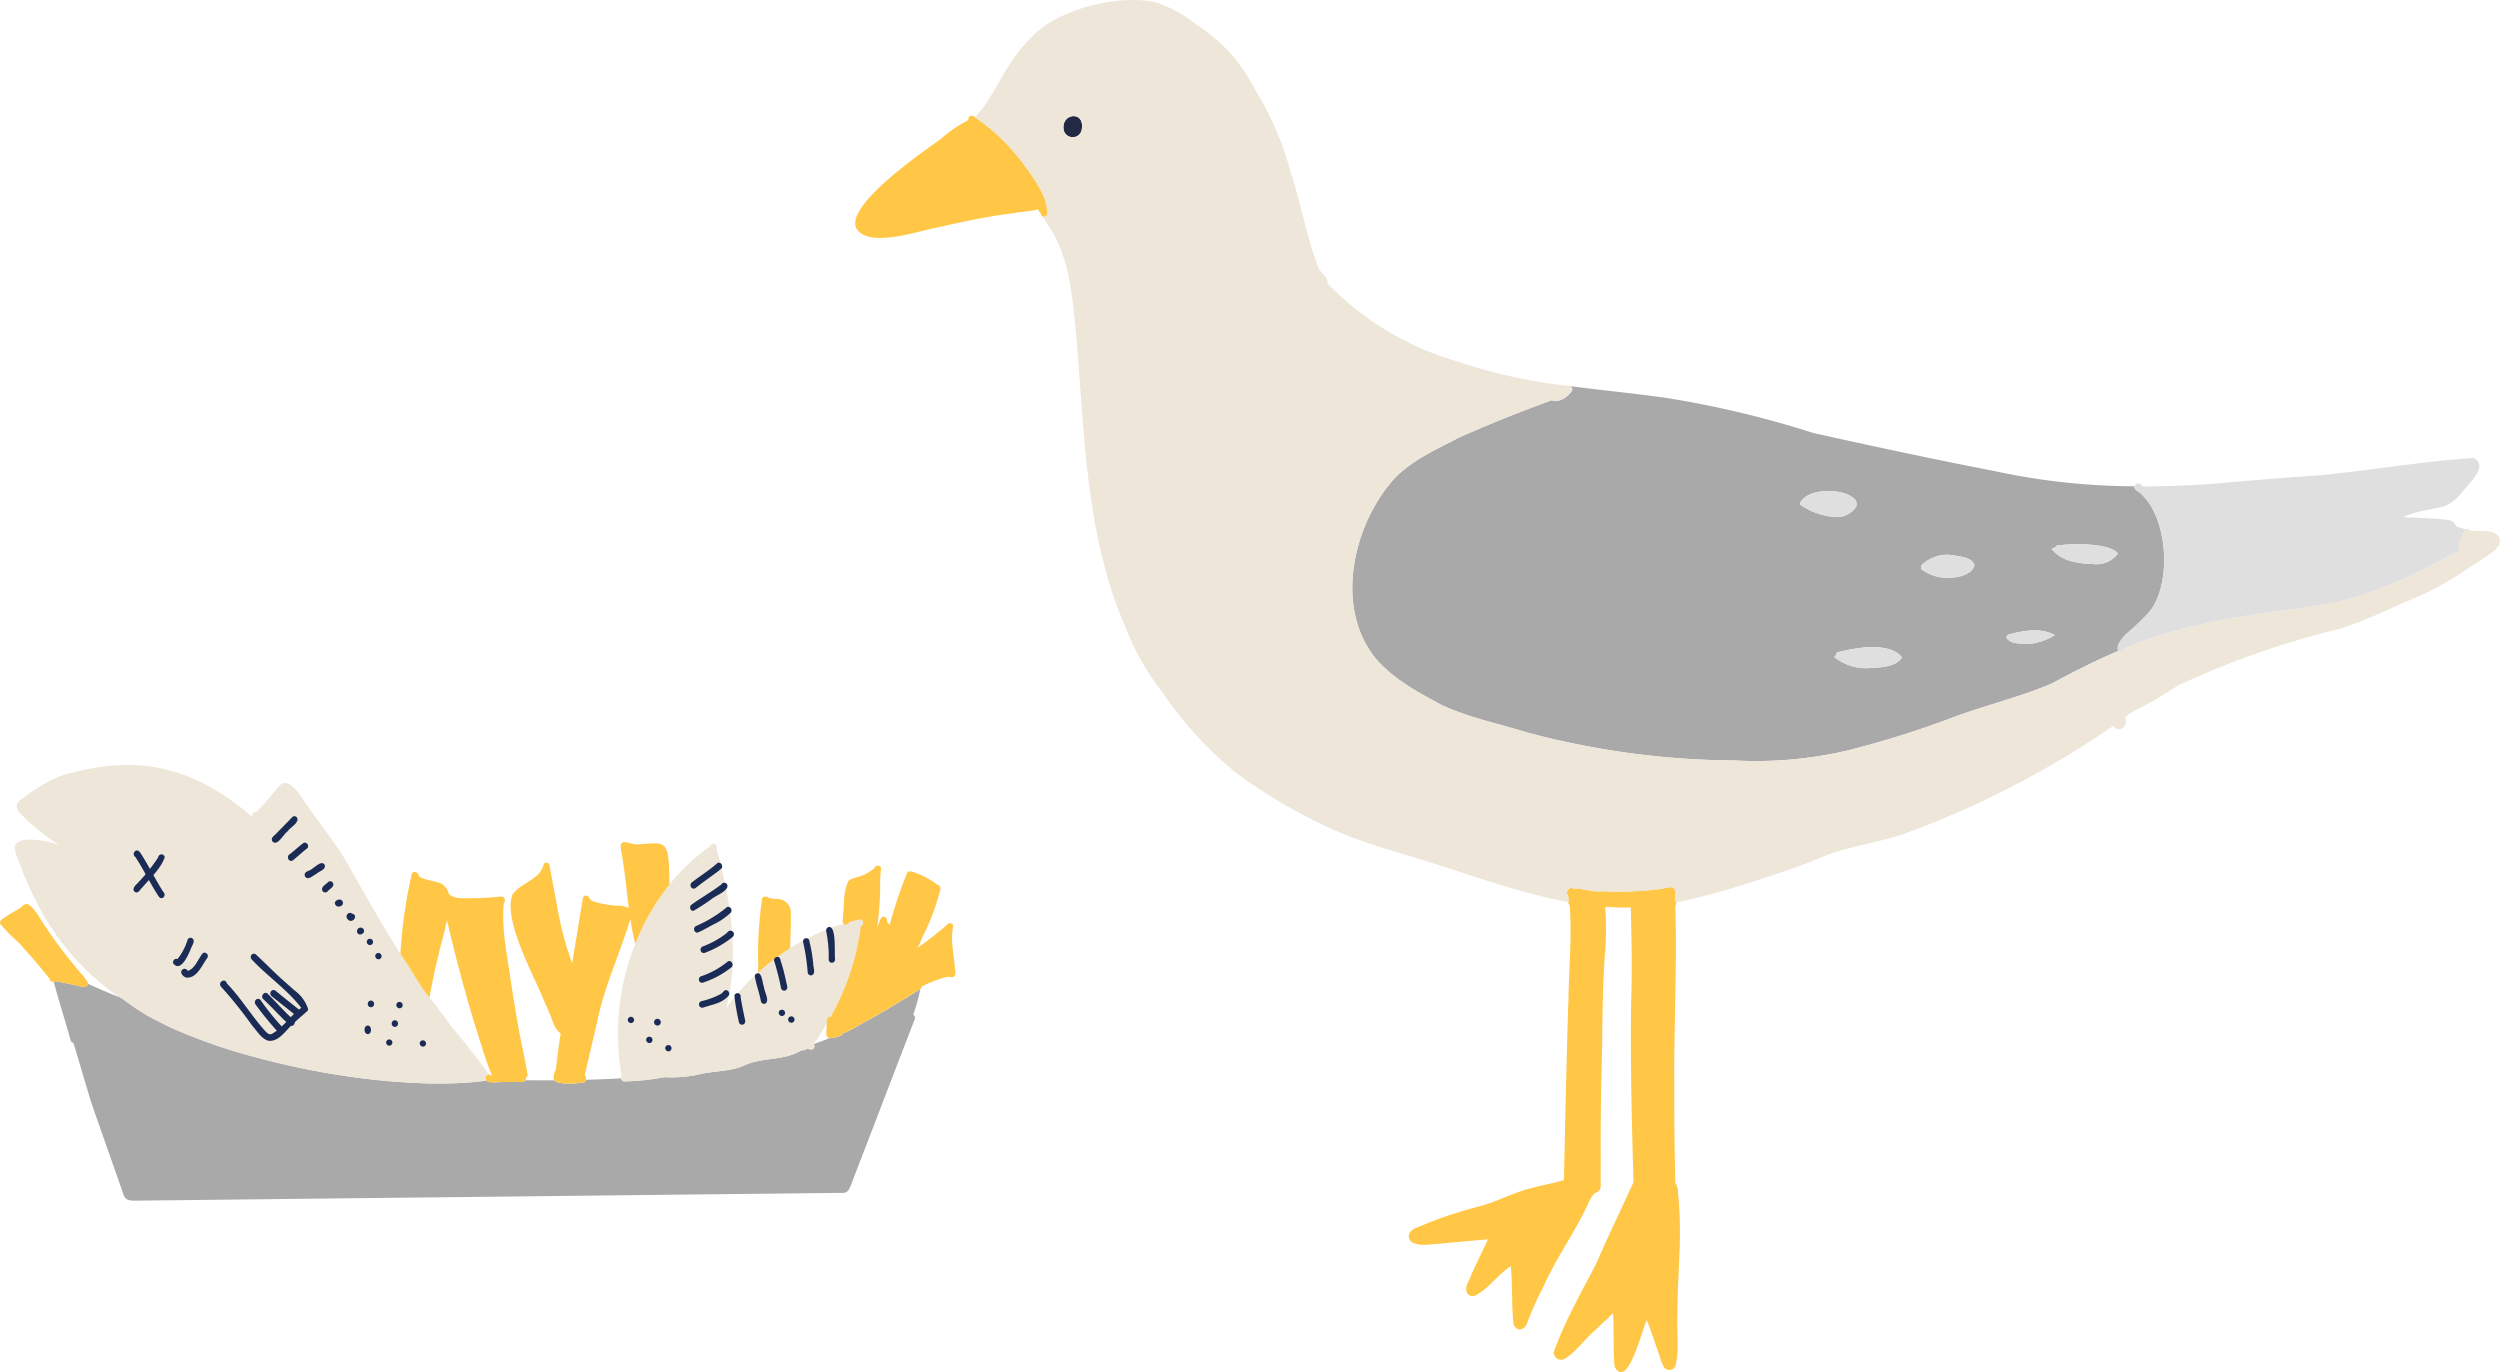 <svg xmlns="http://www.w3.org/2000/svg" width="297.837" height="163.469" viewBox="0 0 297.837 163.469">
  <g id="bird-and-food" transform="translate(-1402.001 -868)">
    <g id="Group_693" data-name="Group 693" transform="translate(8019 22801.049)">
      <path id="Path_3628" data-name="Path 3628" d="M106.957,79.9a49.314,49.314,0,0,1,.214,6.384c-.087,2.73-.276,5.455-.269,8.19-.125,2.051.267,4.241-.271,6.214a.8.8,0,0,1-1.343.087,7.125,7.125,0,0,1-.538-1.387c-.495-1.406-.956-2.827-1.492-4.216-.584,1.011-2.254,8.367-3.846,5.545-.194-2.107-.068-4.255-.185-6.377-.828.812-1.613,1.53-2.429,2.289C95.671,97.663,94.75,99,93.443,99.78a.874.874,0,0,1-1.289-.773,42.374,42.374,0,0,1,2.493-5.63c.8-1.673,1.754-3.312,2.575-4.963,1.43-3.256,2.963-6.454,4.443-9.682-.212-7.194-.39-14.39-.283-21.589.141-3.7.041-7.478-.043-11.132-.139,0-.278,0-.415,0q-1.324.007-2.637-.092a37.107,37.107,0,0,1-.03,5.652c-.274,3.782-.3,7.572-.335,11.362q-.2,6.827-.164,13.651c0,.863-.023,1.729,0,2.59a.836.836,0,0,1-.7.839c-.018.029-.046.061-.068.09a3.314,3.314,0,0,0-.687,1.091c-1.553,3.421-3.809,6.481-5.324,9.873a44.537,44.537,0,0,0-1.907,4.209c-.2.977-1.25,1.477-1.7.39-.253-2.279-.1-4.67-.331-6.925-1.583.992-2.689,2.81-4.4,3.567-1.047.041-1.093-1.04-.623-1.785.7-1.683,1.556-3.353,2.308-4.978-1.909.148-3.814.339-5.718.514-1.09.034-2.3.366-3.323-.15-.848-.669-.185-1.576.636-1.785A48.2,48.2,0,0,1,83.3,81.612c2.149-.563,4.131-1.685,6.291-2.2,1.255-.339,2.541-.55,3.784-.938.157-7.216.3-14.439.538-21.652.064-3.7.42-7.4.146-11.1a.418.418,0,0,1-.155-.364l0-.019a1.628,1.628,0,0,0-.162-.984.567.567,0,0,1,.2-.536.331.331,0,0,1,.217-.141.486.486,0,0,1,.294.053l.009,0h.014c1.122-.017,2.222.451,3.344.33a40.554,40.554,0,0,0,7.137-.274c.484-.085,1.172-.361,1.508-.075a.767.767,0,0,1,.194.643c0,.09,0,.179,0,.269v.082c0,.119-.007.242-.011.364a3.229,3.229,0,0,1,.075.337.6.6,0,0,1-.075.427c.221,7.187-.192,14.368-.121,21.557q-.024,5.739.119,11.473a1.588,1.588,0,0,1,.31,1.028" transform="translate(-6524.054 -21870.941)" fill="#ffc745"/>
      <path id="Path_3629" data-name="Path 3629" d="M68.872,17.336a.407.407,0,0,1-.411.4.393.393,0,0,1-.141-.034.42.42,0,0,1-.235-.359c-.119-.177-.24-.352-.365-.519a.741.741,0,0,1-.292.109c-1.067.172-2.142.284-3.214.453-3.118.4-6.213,1.12-9.279,1.8-2.092.456-7.568,2.221-8.841-.124-1.209-2.8,8.011-9.119,10.082-10.593A14.2,14.2,0,0,1,59.3,6.311a.645.645,0,0,1,.167-.133.415.415,0,0,1,.119-.383.373.373,0,0,1,.452-.063l.062.041.007,0c.036.024.073.048.109.075q.7.469,1.373,1h0A23.775,23.775,0,0,1,66.353,11.9a18.8,18.8,0,0,1,2.023,3.225,5.54,5.54,0,0,1,.495,2.211" transform="translate(-6561.095 -21924.953)" fill="#ffc745"/>
      <path id="Path_3630" data-name="Path 3630" d="M56.9,7.406C56.494,5.389,59.33,5,59.06,7.144a1.1,1.1,0,0,1-2.162.262" transform="translate(-6547.167 -21924.92)" fill="#212945"/>
      <path id="Path_3631" data-name="Path 3631" d="M167.654,34.356c1.524,3.557,1.357,8.809-.687,11.442-.125.138-.253.274-.381.407l0,0,0,0a27.877,27.877,0,0,1-2.048,1.957c-.091.08-.182.16-.278.235l-.023.022c-.417.366-1.489,1.578-.983,2.075-2.7,1.149-5.34,2.483-7.935,3.887C151.5,56.02,147.472,56.963,143.6,58.4a113.038,113.038,0,0,1-12.664,3.981,48.193,48.193,0,0,1-13.464,1.19,97.939,97.939,0,0,1-24.757-3.353c-3.41-1.062-6.952-1.763-10.21-3.3-2.792-1.508-5.716-3.072-7.84-5.579-4.9-6.19-2.58-15.94,2.3-21.371,2.149-2.223,5.009-3.453,7.653-4.852q1.009-.451,2.028-.885c.317-.138.632-.272.951-.407.94-.4,1.879-.781,2.826-1.159.31-.126.625-.25.94-.371q1.724-.684,3.465-1.321c.306-.114.614-.225.919-.337a.5.5,0,0,0,.322.121,2.149,2.149,0,0,0,.91-.23,2.994,2.994,0,0,0,.837-.626,2.9,2.9,0,0,0,.224-.257.421.421,0,0,0-.121-.669c3.839.5,7.7.863,11.523,1.416a116.974,116.974,0,0,1,17.376,4.149c7.221,1.61,14.354,3.135,21.578,4.536A79.919,79.919,0,0,0,165.14,30.9a.688.688,0,0,0,.009.213c.148.344.591.427.817.737a5.489,5.489,0,0,1,.575.616c.036.041.068.085.1.126a8.25,8.25,0,0,1,1.01,1.768m-7.372,5.819A3.152,3.152,0,0,0,163.16,38.9c-1.067-1.3-5.718-1.2-7.31-.919a.781.781,0,0,1-.383.3,2.05,2.05,0,0,0-.2.075c1.177,1.535,3.273,1.748,5.018,1.814m-4.633,8.455c-1.743-.926-3.825-.526-5.6-.036a.981.981,0,0,1-.082.162,1.029,1.029,0,0,1-.119.145c.468.856,1.7.7,2.516.8a6.986,6.986,0,0,0,3.287-1.069m-9.587-8.44c-.486-.824-1.542-.885-2.361-1.038a4.408,4.408,0,0,0-3.96,1.171,1.009,1.009,0,0,1-.041.436,5.169,5.169,0,0,0,3.72,1.016c.869-.012,2.612-.49,2.641-1.586m-8.629,11.09c-1.546-1.915-5.689-1.113-7.762-.577a.869.869,0,0,1-.312.536,6.01,6.01,0,0,0,4.309,1.317c1.259-.078,3.066-.116,3.766-1.275m-5.463-17.95a.866.866,0,0,0-.34-1.03c-1.348-1.188-5.49-1.2-6.332.6a.962.962,0,0,1,.032.211,8.265,8.265,0,0,0,4.293,1.46,2.7,2.7,0,0,0,2.347-1.241" transform="translate(-6527.841 -21906.018)" fill="#a9a9a9"/>
      <path id="Path_3632" data-name="Path 3632" d="M97.429,32.432c2.071-.536,6.213-1.338,7.762.577-.7,1.157-2.509,1.2-3.766,1.275a6,6,0,0,1-4.309-1.319.863.863,0,0,0,.312-.533" transform="translate(-6495.599 -21887.746)" fill="#dfdfdf"/>
      <path id="Path_3633" data-name="Path 3633" d="M101.669,24.958a.866.866,0,0,1,.34,1.03,2.709,2.709,0,0,1-2.347,1.241,8.287,8.287,0,0,1-4.293-1.46.879.879,0,0,0-.032-.213c.842-1.794,4.984-1.787,6.332-.6" transform="translate(-6497.879 -21898.676)" fill="#dfdfdf"/>
      <path id="Path_3634" data-name="Path 3634" d="M105.652,27.332c.819.153,1.875.213,2.361,1.038-.03,1.1-1.772,1.574-2.641,1.586a5.169,5.169,0,0,1-3.72-1.016,1.009,1.009,0,0,0,.041-.436,4.408,4.408,0,0,1,3.96-1.171" transform="translate(-6489.791 -21894.199)" fill="#dfdfdf"/>
      <path id="Path_3635" data-name="Path 3635" d="M106.3,31.5c1.777-.492,3.859-.892,5.6.036a7,7,0,0,1-3.287,1.069c-.819-.1-2.048.058-2.514-.8a1.015,1.015,0,0,0,.116-.145.906.906,0,0,0,.082-.162" transform="translate(-6484.092 -21888.922)" fill="#dfdfdf"/>
      <path id="Path_3636" data-name="Path 3636" d="M116.372,27.837a3.155,3.155,0,0,1-2.881,1.271c-1.745-.065-3.841-.276-5.016-1.814.066-.027.135-.053.2-.075a.774.774,0,0,0,.383-.3c1.594-.281,6.241-.376,7.313.919" transform="translate(-6481.05 -21894.951)" fill="#dfdfdf"/>
      <path id="Path_3637" data-name="Path 3637" d="M233.944,64.435c-.059.9-.956,1.341-1.569,1.811-1.056.708-2.135,1.38-3.184,2.1a38.117,38.117,0,0,1-7.169,3.622,56.662,56.662,0,0,1-7.235,2.96,101.115,101.115,0,0,0-19.306,6.791,47.98,47.98,0,0,1-5.164,3,6.025,6.025,0,0,0-.908.613.6.6,0,0,0-.075.349.887.887,0,0,1-.785,1.188.826.826,0,0,1-.693-.39,110.659,110.659,0,0,1-24.21,12.6c-3.316,1.283-7.048,1.625-10.317,2.968-3.718,1.53-7.543,2.762-11.377,3.918-2.037.56-4.094,1.144-6.175,1.564a2.856,2.856,0,0,0-.073-.339c0-.121.009-.242.009-.364,0-.029,0-.056,0-.082,0-.087,0-.179,0-.267a.765.765,0,0,0-.194-.645c-.335-.286-1.022-.007-1.505.075a40.357,40.357,0,0,1-7.139.276c-1.122.119-2.222-.349-3.344-.33l-.021,0a.5.5,0,0,0-.3-.056.333.333,0,0,0-.214.143.555.555,0,0,0-.2.536,1.623,1.623,0,0,1,.164.984c-5.372-.975-10.634-2.876-15.83-4.52-3.83-1.241-7.744-2.226-11.473-3.792a63.24,63.24,0,0,1-12.2-7.007,44.774,44.774,0,0,1-8.944-9.769,29.628,29.628,0,0,1-4.313-7.642c-4.849-11.049-4.87-23.434-5.933-35.349-.388-4.069-.778-8.452-2.895-11.963-.365-.507-.7-1.064-1.047-1.61a.393.393,0,0,0,.141.034.407.407,0,0,0,.411-.4,5.5,5.5,0,0,0-.5-2.211A18.647,18.647,0,0,0,58.366,20,23.775,23.775,0,0,0,53.6,14.948h0q-.671-.531-1.373-1c1.793-1.719,2.749-4.2,4.154-6.248a18.964,18.964,0,0,1,3.5-4.1C63.247.842,69.672-.659,73.833.279a16.439,16.439,0,0,1,4.836,2.66,22.566,22.566,0,0,1,4.083,3.47,21.817,21.817,0,0,1,2.961,4.42,35.783,35.783,0,0,1,4.147,9.694c1.268,3.739,1.868,7.73,3.335,11.381.235.669,1.229,1.094,1.026,1.826a28.805,28.805,0,0,0,2.411,2.265,34.719,34.719,0,0,0,12.609,6.915,63.973,63.973,0,0,0,13.681,3.06.359.359,0,0,1,.26.034.423.423,0,0,1,.121.672,3.285,3.285,0,0,1-.224.257,2.994,2.994,0,0,1-.837.626,2.148,2.148,0,0,1-.912.228.478.478,0,0,1-.319-.119c-.306.112-.614.221-.919.335q-1.741.644-3.465,1.321c-.315.124-.63.245-.942.373q-1.416.564-2.824,1.159-.479.2-.951.407-1.02.433-2.028.883c-2.644,1.4-5.5,2.628-7.653,4.854-4.879,5.431-7.2,15.181-2.3,21.368,2.124,2.509,5.048,4.071,7.84,5.579,3.255,1.542,6.8,2.24,10.207,3.3a97.862,97.862,0,0,0,24.76,3.353A48.1,48.1,0,0,0,156.2,89.414a113.05,113.05,0,0,0,12.664-3.984c3.875-1.435,7.906-2.379,11.715-4.01,2.6-1.406,5.237-2.737,7.938-3.889a.574.574,0,0,0,.208.129.409.409,0,0,0,.445-.359.186.186,0,0,1,.011-.048,48.785,48.785,0,0,1,10.013-3.024c4.845-1.169,9.845-1.445,14.719-2.41,5.262-.97,10.057-3.489,14.767-6.042a2.75,2.75,0,0,0,.563-.17c-.349-.143-.26-.565-.073-1.026.066-.167.146-.335.224-.5a2.979,2.979,0,0,0,.3-.812.353.353,0,0,1,.164-.206.421.421,0,0,1,.5.109c.119.019.24.032.358.041,1.036.184,3.054-.286,3.234,1.222M65,15.273c.271-2.143-2.564-1.755-2.162.262A1.1,1.1,0,0,0,65,15.273" transform="translate(-6553.105 -21933.049)" fill="#ede6d9"/>
      <path id="Path_3638" data-name="Path 3638" d="M154.293,22.5c1.932.863-.493,3.011-1.216,3.947a5.889,5.889,0,0,1-2.13,1.782c-1.649.463-3.383.546-4.952,1.307v.027c1.48.063,2.958.1,4.434.23.623.041,1.667.107,1.791.836.385.136.778.276,1.168.378a.355.355,0,0,0-.164.2,2.817,2.817,0,0,1-.3.815c-.078.165-.157.332-.224.5-.187.463-.276.885.073,1.028a2.75,2.75,0,0,1-.563.17c-4.71,2.553-9.5,5.072-14.767,6.04-4.874.967-9.874,1.244-14.717,2.413A48.765,48.765,0,0,0,112.714,45.2a.167.167,0,0,0-.011.048.411.411,0,0,1-.445.359.574.574,0,0,1-.208-.129c-.506-.5.566-1.709.983-2.075l.023-.019c.094-.078.187-.158.278-.238a27.377,27.377,0,0,0,2.048-1.957l0,0,0,0c.125-.133.255-.267.381-.4,2.044-2.636,2.208-7.887.687-11.444a8.142,8.142,0,0,0-1.013-1.765c-.034-.044-.066-.087-.1-.129a5.267,5.267,0,0,0-.573-.616c-.226-.308-.668-.393-.817-.737a.683.683,0,0,1-.009-.213.454.454,0,0,1,.81-.148c.064.051.128.1.189.155,2.78,0,5.559-.112,8.319-.306,4.192-.369,8.291-.73,12.445-.992,6.2-.565,12.383-1.688,18.59-2.08" transform="translate(-6476.641 -21900.994)" fill="#dfdfdf"/>
    </g>
    <g id="Group_694" data-name="Group 694" transform="translate(8022 22784.535)">
      <path id="Path_3639" data-name="Path 3639" d="M28.226,63.134a.248.248,0,0,0-.112,0,.324.324,0,0,0-.107-.075.426.426,0,0,0-.253-.4A54.246,54.246,0,0,1,23.5,57.148q2.443,2.935,4.728,5.986" transform="translate(-6589.9 -21851.635)" fill="#ede6d9"/>
      <path id="Path_3640" data-name="Path 3640" d="M106.044,55.96l.007,0A19.719,19.719,0,0,1,105.2,59l.011.007a.417.417,0,0,1,.178.529q-1.81,4.692-3.615,9.393-1.115,2.91-2.235,5.819c-.363.938-.728,1.879-1.086,2.817-.176.456-.349.909-.525,1.363a6.555,6.555,0,0,1-.365.868.756.756,0,0,1-.221.264,1.257,1.257,0,0,1-.153.095,1.37,1.37,0,0,1-.226.07,1.2,1.2,0,0,1-.281.012.915.915,0,0,0-.116,0l-.379,0c-.49.007-.979.01-1.469.017-1.015.012-2.032.019-3.045.032-2.085.029-4.172.049-6.254.07q-6.429.069-12.851.141-6.4.069-12.8.143-6.282.073-12.566.138-6.254.065-12.506.136l-12.351.138c-2,.024-4.012.051-6.017.068-.9,0-1.8.019-2.694.029-.3,0-.6.012-.9.012-.13,0-.262,0-.392-.007a1.565,1.565,0,0,1-.794-.148.777.777,0,0,1-.157-.116.88.88,0,0,1-.164-.218,2.107,2.107,0,0,1-.157-.388q-.917-2.626-1.845-5.257c-.347-.984-.691-1.974-1.036-2.96-.169-.47-.333-.943-.5-1.414-.176-.5-.351-.989-.5-1.489-.472-1.532-.919-3.077-1.375-4.617q-.328-1.1-.661-2.192c-.135-.007-.262-.1-.335-.308-.632-2.337-1.4-4.636-2.012-6.978a.651.651,0,0,0,.132-.051c1.079.143,2.165.424,3.237.647a.506.506,0,0,0,.707-.339q1.854.847,3.736,1.6c-.224-.155-.44-.315-.655-.48.285.2.579.4.878.584a.728.728,0,0,0,.1.027,9.471,9.471,0,0,0,.917.669,20.175,20.175,0,0,0,2.247,1.455,37.793,37.793,0,0,0,3.864,1.884l.4.167a67.623,67.623,0,0,0,8.211,2.769q1.694.462,3.408.863a90.772,90.772,0,0,0,8.953,1.637,77.577,77.577,0,0,0,8.136.681c.552.017,1.106.022,1.658.022.851,0,1.7-.019,2.55-.065.937-.044,1.882-.121,2.81-.252.048,0,.089-.012.132-.015s.091-.015.139-.024h.009c.221.238.623.192.922.23,1.131-.1,2.258-.027,3.4-.07a.347.347,0,0,0,.322-.192c.976.01,1.952.01,2.929.01.171,0,.344,0,.52,0,.205.284.734.352,1.565.393a6.648,6.648,0,0,0,1.432-.1.479.479,0,0,0,.128-.029.374.374,0,0,0,.171.051.416.416,0,0,0,.433-.378c.9-.027,1.811-.058,2.742-.1.479-.022.96-.048,1.448-.078a.415.415,0,0,0,.422.366,28.185,28.185,0,0,0,4.74-.5,15.882,15.882,0,0,0,4.142-.332c1.809-.458,3.811-.3,5.543-1.142,2-.863,4.407-.516,6.334-1.559.18-.078.333-.209.543-.17.2-.007.363-.165.561-.2.285.179.769.138.766-.3a.358.358,0,0,0-.089-.24c.424-.153.849-.308,1.264-.47l.041-.015c.187-.073.374-.148.557-.225a.062.062,0,0,0,.027.01l.055,0a3.927,3.927,0,0,0,1.339-.327,1.094,1.094,0,0,0,.182-.221c.082-.032.164-.065.244-.1l.027-.015c.942-.415,1.861-1.028,2.769-1.486,2.1-1.159,4.142-2.42,6.193-3.7" transform="translate(-6616.408 -21854.656)" fill="#a9a9a9"/>
      <path id="Path_3641" data-name="Path 3641" d="M57.125,81.217a.324.324,0,0,1,.107.075.42.42,0,0,0-.322.6.432.432,0,0,0,.078.1h-.009c-.05.01-.1.015-.141.022s-.084.01-.13.017c-.931.129-1.873.206-2.812.252-.849.046-1.7.065-2.55.065q-.828,0-1.656-.024a77.01,77.01,0,0,1-8.141-.679,90.859,90.859,0,0,1-8.95-1.639c-1.14-.269-2.279-.553-3.405-.861a67.91,67.91,0,0,1-8.211-2.769c-.148-.063-.294-.124-.4-.17a37.331,37.331,0,0,1-3.866-1.884,20.392,20.392,0,0,1-2.249-1.452,9.567,9.567,0,0,1-.912-.672.417.417,0,0,1-.109-.027q-.445-.28-.878-.582A29.981,29.981,0,0,1,3.333,60.634L3.24,60.46c-.554-1.089-1.063-2.211-1.515-3.346a9.32,9.32,0,0,0-.406-1.077l0-.01a5.807,5.807,0,0,1-.547-1.843c.283-1.448,3.462-.771,4.455-.514.281.075.554.165.826.262a31.273,31.273,0,0,1-3.761-2.9C1.853,50.48,1.077,50.06,1,49.3a1.072,1.072,0,0,1,.486-.764c1.955-1.433,4.035-2.868,6.414-3.288,9.217-2.366,15.408.449,21.224,5.361-.128-.267.018-.669.385-.606,1.095-.924,1.879-2.177,2.874-3.193a.9.9,0,0,1,.862-.225c1.166.485,1.736,1.84,2.5,2.817,1.505,2.17,3.184,4.2,4.528,6.491,2.073,3.7,4.183,7.371,6.407,10.959h0c.011.019.027.036.039.056.235.318.458.65.677.982.732,1.125,1.394,2.323,2.174,3.419.189.269.383.529.588.781.094.112.182.221.278.327.76.933,1.473,1.911,2.176,2.89a54.135,54.135,0,0,0,4.254,5.511.426.426,0,0,1,.253.4" transform="translate(-6619.018 -21869.795)" fill="#ede6d9"/>
      <path id="Path_3642" data-name="Path 3642" d="M7.125,53.254c-.344-.289-.023-.681.214-.912a21.137,21.137,0,0,0,2.573-3.191.393.393,0,0,1,.782-.015c-.493,1.406-1.745,2.488-2.68,3.605-.26.225-.493.79-.89.512" transform="translate(-6611.067 -21863.539)" fill="#1a2b56"/>
      <path id="Path_3643" data-name="Path 3643" d="M10,54.137c-1.024-1.52-1.8-3.222-2.817-4.752a.435.435,0,0,1,.075-.769c.255-.095.47.177.579.361.944,1.472,1.72,3.072,2.662,4.549.431.388-.091,1.057-.5.611" transform="translate(-6611.052 -21863.816)" fill="#1a2b56"/>
      <path id="Path_3644" data-name="Path 3644" d="M17.238,64.04c-.835-.25-1.321-1.14-1.893-1.775a50.239,50.239,0,0,0-3.716-4.638c-.486-.567.49-1.132.677-.412,1.626,1.675,2.872,3.751,4.414,5.5.242.247.509.643.89.536,1.385-.723,2.265-2.233,3.563-3.133-1.7-2.187-4.019-3.751-5.905-5.758a.427.427,0,0,1-.016-.565.366.366,0,0,1,.531-.015c.666.618,1.316,1.254,1.968,1.889.839.815,1.765,1.627,2.625,2.386a4.379,4.379,0,0,1,1.6,2.189.48.48,0,0,1-.073.25c-.579.524-1.168.987-1.722,1.544-.874.761-1.672,2.158-2.945,2" transform="translate(-6605.275 -21856.586)" fill="#1a2b56"/>
      <path id="Path_3645" data-name="Path 3645" d="M15.989,59.751A38.46,38.46,0,0,1,13.4,56.57a.475.475,0,0,1-.062-.424.379.379,0,0,1,.687-.065,28.469,28.469,0,0,0,2.482,3.087c.363.349-.171.95-.518.584" transform="translate(-6602.947 -21853.426)" fill="#1a2b56"/>
      <path id="Path_3646" data-name="Path 3646" d="M16.98,59.456c-1.1-.97-2.069-2.112-3.148-3.108-.406-.356.153-1.03.541-.633,1.024,1.018,1.975,2.141,3.05,3.089.4.3-.055.965-.443.652" transform="translate(-6602.462 -21853.85)" fill="#1a2b56"/>
      <path id="Path_3647" data-name="Path 3647" d="M17.006,58.367c-.906-.73-1.825-1.44-2.73-2.175a.429.429,0,0,1-.084-.567.37.37,0,0,1,.536-.092c.9.74,1.811,1.462,2.719,2.189.4.3-.05.953-.44.645" transform="translate(-6601.914 -21854.047)" fill="#1a2b56"/>
      <path id="Path_3648" data-name="Path 3648" d="M14.29,49.939c-.246-.322.05-.621.281-.8.682-.7,1.371-1.384,2.039-2.095a.376.376,0,0,1,.547-.017c.463.6-.8,1.234-1.086,1.7-.488.325-1.188,1.8-1.781,1.21" transform="translate(-6601.814 -21866.211)" fill="#1a2b56"/>
      <path id="Path_3649" data-name="Path 3649" d="M15.056,50.083a.437.437,0,0,1,.228-.512c.52-.41,1.017-.866,1.546-1.266.379-.33.853.3.477.616-.609.451-1.156,1.006-1.752,1.457a.4.4,0,0,1-.5-.3" transform="translate(-6600.734 -21864.363)" fill="#1a2b56"/>
      <path id="Path_3650" data-name="Path 3650" d="M15.947,50.777c-.151-.373.2-.563.479-.66.527-.162,1.4-1.317,1.857-.732.26.616-.65.793-.976,1.113-.39.192-1.031.87-1.359.279" transform="translate(-6599.619 -21862.926)" fill="#1a2b56"/>
      <path id="Path_3651" data-name="Path 3651" d="M16.937,51.344c-.4-.492.335-.846.618-1.144a.368.368,0,0,1,.531.058c.312.456-.3.727-.55,1a.391.391,0,0,1-.6.082" transform="translate(-6598.456 -21861.658)" fill="#1a2b56"/>
      <path id="Path_3652" data-name="Path 3652" d="M17.75,51.822c-.791-.529.454-1.212.693-.516.109.415-.379.628-.693.516" transform="translate(-6597.596 -21860.379)" fill="#1a2b56"/>
      <path id="Path_3653" data-name="Path 3653" d="M18.431,52.583a.622.622,0,0,1-.237-.211c-.308-.371.2-.936.559-.611.716.109.249,1.064-.322.822" transform="translate(-6596.817 -21859.447)" fill="#1a2b56"/>
      <path id="Path_3654" data-name="Path 3654" d="M18.652,52.875a.428.428,0,0,1,.776-.3c.306.56-.671.943-.776.3" transform="translate(-6596.115 -21858.416)" fill="#1a2b56"/>
      <path id="Path_3655" data-name="Path 3655" d="M19.156,53.323a.376.376,0,1,1,.381.393.388.388,0,0,1-.381-.393" transform="translate(-6595.462 -21857.66)" fill="#1a2b56"/>
      <path id="Path_3656" data-name="Path 3656" d="M19.6,54.021a.379.379,0,1,1,.385.4.4.4,0,0,1-.385-.4" transform="translate(-6594.897 -21856.668)" fill="#1a2b56"/>
      <path id="Path_3657" data-name="Path 3657" d="M9.073,55.973a.42.42,0,0,1,.2-.538.346.346,0,0,1,.29,0,6.812,6.812,0,0,0,1.2-2.284.382.382,0,0,1,.495-.233c.547.291,0,.936-.125,1.346-.31.725-1.161,2.742-2.055,1.714" transform="translate(-6608.421 -21857.707)" fill="#1a2b56"/>
      <path id="Path_3658" data-name="Path 3658" d="M10.081,56.59a.89.89,0,0,1-.586-.5.4.4,0,1,1,.748-.293c.846-.257,1.2-1.334,1.718-2.012.278-.419.9.051.609.47-.65.9-1.232,2.442-2.489,2.337" transform="translate(-6607.88 -21856.662)" fill="#1a2b56"/>
      <path id="Path_3659" data-name="Path 3659" d="M61.128,57.315c.442-.019.506.693.094.778a29.618,29.618,0,0,1-3.606,10.838.405.405,0,0,0-.44.509c0,.095-.007.182-.009.269-.219.364-.443.723-.675,1.077a7.464,7.464,0,0,1-.892,1.3l-.027.034a.177.177,0,0,1,.027.032.356.356,0,0,1,.087.24c0,.441-.481.482-.764.3-.2.032-.36.189-.561.2-.212-.039-.363.092-.543.17-1.93,1.043-4.336.7-6.336,1.559-1.729.844-3.734.684-5.543,1.142a15.874,15.874,0,0,1-4.142.332,28.136,28.136,0,0,1-4.74.5.413.413,0,0,1-.42-.366.293.293,0,0,1,.011-.153l.023-.048a.307.307,0,0,1,.055-.087,28.752,28.752,0,0,1,1.613-15.712c.153-.4.317-.786.495-1.171A26.818,26.818,0,0,1,37.691,54.1c.23-.325.474-.643.725-.953a23.334,23.334,0,0,1,4.605-4.386c.082-.056.169-.124.26-.182A.434.434,0,0,1,43.5,48.3a.423.423,0,0,1,.531.582c1.661,6.03,2.776,12.855,1.127,18.98a28.172,28.172,0,0,1,3.8-4.221c.251-.23.5-.451.76-.669a27.623,27.623,0,0,1,2.32-1.753c.246-.17.5-.335.753-.495a26.158,26.158,0,0,1,4.288-2.182c.205-.082.408-.16.616-.235.484-.179.967-.342,1.462-.487a.338.338,0,0,0,.3.114.393.393,0,0,0,.349-.3c.436-.119.871-.223,1.314-.318" transform="translate(-6578.661 -21864.297)" fill="#ede6d9"/>
      <path id="Path_3660" data-name="Path 3660" d="M36.15,52.136a.431.431,0,0,1,.057-.577c1-.783,2.1-1.452,3.045-2.3.433-.276.837.444.4.713-.1.061-.178.162-.274.23-.9.669-1.811,1.3-2.689,2a.373.373,0,0,1-.541-.065" transform="translate(-6573.801 -21862.957)" fill="#1a2b56"/>
      <path id="Path_3661" data-name="Path 3661" d="M36.1,53.343a.427.427,0,0,1,.13-.56c1.166-.832,2.411-1.537,3.551-2.408a.387.387,0,0,1,.611-.073c.588.735-1.4,1.45-1.832,1.86a24.094,24.094,0,0,1-2.126,1.38.391.391,0,0,1-.335-.2" transform="translate(-6573.829 -21861.555)" fill="#1a2b56"/>
      <path id="Path_3662" data-name="Path 3662" d="M36.28,54.193a.428.428,0,0,1,.205-.536A15.255,15.255,0,0,0,40.2,51.383a.409.409,0,0,1,.5.3.443.443,0,0,1-.185.483,8.038,8.038,0,0,1-1.727,1.193c-.718.344-1.407.807-2.144,1.091a.409.409,0,0,1-.36-.255" transform="translate(-6573.564 -21859.871)" fill="#1a2b56"/>
      <path id="Path_3663" data-name="Path 3663" d="M36.618,54.961a.414.414,0,0,1,.2-.526A10.9,10.9,0,0,0,39.743,52.8c.383-.623,1.191.01.648.509a12,12,0,0,1-3.278,1.862.376.376,0,0,1-.495-.211" transform="translate(-6573.131 -21858.197)" fill="#1a2b56"/>
      <path id="Path_3664" data-name="Path 3664" d="M36.531,56.379a.41.41,0,0,1,.2-.521,9.882,9.882,0,0,0,3.159-1.729c.39-.344.887.318.488.652a10.831,10.831,0,0,1-3.355,1.809.37.37,0,0,1-.49-.211" transform="translate(-6573.243 -21856.072)" fill="#1a2b56"/>
      <path id="Path_3665" data-name="Path 3665" d="M36.523,57.27a.406.406,0,0,1,.26-.49,8.961,8.961,0,0,0,2.37-.887,2.03,2.03,0,0,0,.34-.342c.385-.327.871.308.484.635-.778.87-1.966,1.009-2.993,1.363a.379.379,0,0,1-.461-.279" transform="translate(-6573.234 -21854.039)" fill="#1a2b56"/>
      <path id="Path_3666" data-name="Path 3666" d="M38.9,59.085a27.6,27.6,0,0,1-.543-3.179.382.382,0,0,1,.47-.284.409.409,0,0,1,.274.458c.05.342.13.769.189,1.081.109.579.23,1.132.349,1.7a.416.416,0,0,1-.267.5.385.385,0,0,1-.472-.281" transform="translate(-6570.864 -21853.828)" fill="#1a2b56"/>
      <path id="Path_3667" data-name="Path 3667" d="M40.154,57.98c-.178-1.028-.586-2.032-.732-3.045a.394.394,0,0,1,.479-.289c.429.2.431,1.2.63,1.661.023.563.748,1.651.1,1.962a.39.39,0,0,1-.477-.289" transform="translate(-6569.502 -21855.219)" fill="#1a2b56"/>
      <path id="Path_3668" data-name="Path 3668" d="M42.008,57.355a.418.418,0,0,1-.265.5.381.381,0,0,1-.47-.286,30.914,30.914,0,0,0-.851-3.336.346.346,0,0,1,.011-.095.422.422,0,0,1,.046-.116.362.362,0,0,1,.1-.116.451.451,0,0,1,.1-.061.358.358,0,0,1,.132-.027l.052,0a.416.416,0,0,1,.335.388c.146.48.3.953.42,1.443.137.567.26,1.135.388,1.7" transform="translate(-6568.22 -21856.379)" fill="#1a2b56"/>
      <path id="Path_3669" data-name="Path 3669" d="M42.5,56.991a24.12,24.12,0,0,0-.561-3.673.385.385,0,1,1,.769,0,16.966,16.966,0,0,1,.449,2.623c-.014.446.367,1.246-.224,1.4a.392.392,0,0,1-.433-.349" transform="translate(-6566.273 -21857.674)" fill="#1a2b56"/>
      <path id="Path_3670" data-name="Path 3670" d="M44.215,56.223a.379.379,0,1,1-.757,0,15.186,15.186,0,0,0-.294-3.329.442.442,0,0,1,.283-.529.341.341,0,0,1,.326.1c.57.555.349,3.133.443,3.758" transform="translate(-6564.729 -21858.459)" fill="#1a2b56"/>
      <path id="Path_3671" data-name="Path 3671" d="M20.169,58.241a.373.373,0,1,1,.354.415.388.388,0,0,1-.354-.415" transform="translate(-6594.165 -21850.613)" fill="#1a2b56"/>
      <path id="Path_3672" data-name="Path 3672" d="M20.46,57.319a.389.389,0,0,1,.392-.378.393.393,0,0,1,.358.417.376.376,0,1,1-.75-.039" transform="translate(-6593.792 -21851.93)" fill="#1a2b56"/>
      <path id="Path_3673" data-name="Path 3673" d="M19.363,58.212c-.436-.085-.438-.972.027-1.009.579-.048.561,1.125-.027,1.009" transform="translate(-6595.612 -21851.559)" fill="#1a2b56"/>
      <path id="Path_3674" data-name="Path 3674" d="M21.924,58.287a.376.376,0,1,1,.356.419.392.392,0,0,1-.356-.419" transform="translate(-6591.917 -21850.551)" fill="#1a2b56"/>
      <path id="Path_3675" data-name="Path 3675" d="M20.7,56.405a.38.38,0,1,1,.36.422.4.4,0,0,1-.36-.422" transform="translate(-6593.482 -21853.238)" fill="#1a2b56"/>
      <path id="Path_3676" data-name="Path 3676" d="M19.211,56.352a.389.389,0,0,1,.392-.378.393.393,0,0,1,.358.417.376.376,0,1,1-.75-.039" transform="translate(-6595.392 -21853.307)" fill="#1a2b56"/>
      <path id="Path_3677" data-name="Path 3677" d="M33.75,58.113a.38.38,0,1,1,.36.422.4.4,0,0,1-.36-.422" transform="translate(-6576.769 -21850.805)" fill="#1a2b56"/>
      <path id="Path_3678" data-name="Path 3678" d="M34.541,56.875a.4.4,0,1,1,.075.8.4.4,0,1,1-.075-.8" transform="translate(-6576.254 -21852.031)" fill="#1a2b56"/>
      <path id="Path_3679" data-name="Path 3679" d="M32.79,57.13a.375.375,0,1,1,.358.417.389.389,0,0,1-.358-.417" transform="translate(-6577.998 -21852.197)" fill="#1a2b56"/>
      <path id="Path_3680" data-name="Path 3680" d="M34.746,58.52a.376.376,0,1,1,.358.417.393.393,0,0,1-.358-.417" transform="translate(-6575.493 -21850.219)" fill="#1a2b56"/>
      <path id="Path_3681" data-name="Path 3681" d="M41.165,57.117a.382.382,0,1,1,.363.424.395.395,0,0,1-.363-.424" transform="translate(-6567.271 -21852.229)" fill="#1a2b56"/>
      <path id="Path_3682" data-name="Path 3682" d="M40.676,56.782a.376.376,0,1,1,.356.419.392.392,0,0,1-.356-.419" transform="translate(-6567.896 -21852.693)" fill="#1a2b56"/>
      <path id="Path_3683" data-name="Path 3683" d="M10.4,60.45a.439.439,0,0,1,.073.289.506.506,0,0,1-.707.339c-1.072-.223-2.158-.5-3.237-.647a.683.683,0,0,1-.13.051c-.032.007-.062.017-.1.024a.415.415,0,0,1-.372-.342l0-.012,0,0c-.2-.257-.408-.514-.616-.766-.983-1.2-2.014-2.364-3.045-3.521a27.007,27.007,0,0,1-2.235-2.25A.467.467,0,0,1,.2,53.079c.167-.141.4-.242.547-.376.568-.412,1.266-.706,1.8-1.108.737-.892,1.284.075,1.791.657a58.209,58.209,0,0,0,5.4,7.352,1.264,1.264,0,0,1,.4.507,1.22,1.22,0,0,1,.253.339" transform="translate(-6620 -21860.061)" fill="#ffc745"/>
      <path id="Path_3684" data-name="Path 3684" d="M36.058,73.745a.409.409,0,0,1-.205.451.25.25,0,0,1,.018.068.384.384,0,0,1-.055.228.349.349,0,0,1-.322.189c-1.138.046-2.265-.024-3.4.073-.3-.039-.7.007-.922-.23a.424.424,0,0,1-.075-.1.419.419,0,0,1,.319-.6.258.258,0,0,1,.114,0,.328.328,0,0,1,.173.095,1.043,1.043,0,0,0,.123,0c-.718-1.714-1.239-3.518-1.809-5.291-1.353-4.352-2.523-8.765-3.554-13.212-.109.473-.224.924-.294,1.324-.7,2.56-1.3,5.14-1.772,7.756a.349.349,0,0,1-.048.126c-.205-.252-.4-.512-.588-.781-.78-1.1-1.444-2.291-2.176-3.416-.219-.335-.44-.667-.675-.984a58.635,58.635,0,0,1,1.341-9.483.387.387,0,0,1,.577-.252c.244.192.249.531.547.628.8.386,1.69.39,2.486.769a2.1,2.1,0,0,1,.839,1.232,2.516,2.516,0,0,0,1.232.449,35.873,35.873,0,0,0,4.817-.17c.515-.107.78.337.488.8-.312,3.067.417,6.2.817,9.209l0,0c.447,2.839.883,5.676,1.5,8.484.171.88.354,1.755.5,2.64" transform="translate(-6593.209 -21862.324)" fill="#ffc745"/>
      <path id="Path_3685" data-name="Path 3685" d="M45.543,51.351q.031.953.048,1.9c-.249.31-.493.628-.725.953a26.878,26.878,0,0,0-2.858,4.946c-.176.388-.342.776-.493,1.171-.242-.972-.429-1.964-.577-2.97-1.273,4.168-3.148,8.115-4.005,12.436-.44,1.911-.9,3.812-1.321,5.715a1.9,1.9,0,0,0-.1.434.688.688,0,0,1,.107.567.418.418,0,0,1-.433.381.408.408,0,0,1-.171-.053.345.345,0,0,1-.128.029,6.651,6.651,0,0,1-1.432.1c-.83-.044-1.359-.112-1.565-.393-.185-.242-.132-.643.169-1.317a1.047,1.047,0,0,1,.023-.116c.148-1.384.335-2.762.545-4.136h-.009a3.024,3.024,0,0,1-.794-1.081.185.185,0,0,1-.023-.053v0a24.4,24.4,0,0,0-.963-2.33c-.253-.606-.509-1.21-.773-1.809-.032-.065-.062-.133-.091-.2-.009-.024-.023-.046-.032-.068-.185-.427-.381-.851-.584-1.268l-.027-.063c-.016-.032-.032-.061-.043-.09s-.036-.087-.059-.126l0-.007c-1.59-3.491-3.12-7.271-2.352-9.439.949-1.443,3.189-1.714,3.693-3.513a.372.372,0,0,1,.732-.027q.39,2.2.819,4.4A40.508,40.508,0,0,0,34,62.63c.429-2.585.844-5.172,1.275-7.754a.369.369,0,0,1,.671-.167,1.2,1.2,0,0,0,.65.563,11.986,11.986,0,0,0,2.879.495,2.388,2.388,0,0,1,1.282.293c-.287-2.182-.484-4.391-.862-6.542-.52-2.308.944-.858,2.187-1.081,2.835-.221,3.332-.393,3.462,2.914" transform="translate(-6585.835 -21864.396)" fill="#ffc745"/>
      <path id="Path_3686" data-name="Path 3686" d="M43.492,52.916c.046,1.358-.046,2.728-.071,4.088-.253.16-.506.325-.753.495-.178.119-.354.238-.527.366-.071.048-.144.1-.214.155a.192.192,0,0,0-.052,0,.4.4,0,0,0-.13.027.23.23,0,0,0-.059.029.24.24,0,0,0-.046.034.332.332,0,0,0-.1.116.326.326,0,0,0-.048.116c-.39.3-.771.6-1.145.914-.258.218-.511.436-.76.667.009-.5.055-1.011.018-1.5a45.51,45.51,0,0,1,.488-7.39A.562.562,0,0,1,40.853,51a4.334,4.334,0,0,0,.842.153,1.608,1.608,0,0,1,1.8,1.768" transform="translate(-6569.285 -21860.58)" fill="#ffc745"/>
      <path id="Path_3687" data-name="Path 3687" d="M58.5,61.756c.043.286.121.681-.173.846-.26.109-.588-.061-.86.029a14.762,14.762,0,0,0-2.938,1.125.364.364,0,0,1-.171.305v0l-.007,0c-2.048,1.278-4.09,2.539-6.19,3.7-.91.461-1.827,1.074-2.769,1.489l-.03.012c-.078.036-.16.068-.244.1a.956.956,0,0,1-.182.218,3.988,3.988,0,0,1-1.339.33l-.055,0-.027-.01c-.29-.068-.39-.412-.354-.7.03-.371.046-.691.062-1.033,0-.087,0-.175.009-.269a.4.4,0,0,1,.438-.509,29.676,29.676,0,0,0,3.608-10.841c.413-.082.349-.8-.094-.778-.442.095-.878.2-1.316.32a.4.4,0,0,1-.347.3.342.342,0,0,1-.3-.114.438.438,0,0,1-.123-.376c.025-.17.046-.344.062-.516.062-.652.073-1.329.128-1.993a6.5,6.5,0,0,1,.477-2.163c.24-.318.723-.381,1.045-.495a5.174,5.174,0,0,0,1.708-.783A2.56,2.56,0,0,0,49,49.495h0l.03-.041a.389.389,0,0,1,.641.393,15.444,15.444,0,0,0-.089,2.172,42.39,42.39,0,0,1-.347,4.663c.1-.255.2-.512.3-.769s.281-.543.575-.451a.448.448,0,0,1,.274.422.837.837,0,0,0,.326.524,58.752,58.752,0,0,1,1.934-5.841c.249-.924.942-.388,1.531-.206a11.355,11.355,0,0,1,1.734.924.57.57,0,0,1,.267.216h0c.3.126.616.269.582.664a27.641,27.641,0,0,1-1.875,5.179c-.153.211-.461,1.009-.821,1.8,1.168-.834,2.3-1.734,3.394-2.66.269-.4.9-.366.8.23-.324,1.651.153,3.368.235,5.038" transform="translate(-6564.719 -21862.764)" fill="#ffc745"/>
    </g>
  </g>
</svg>
